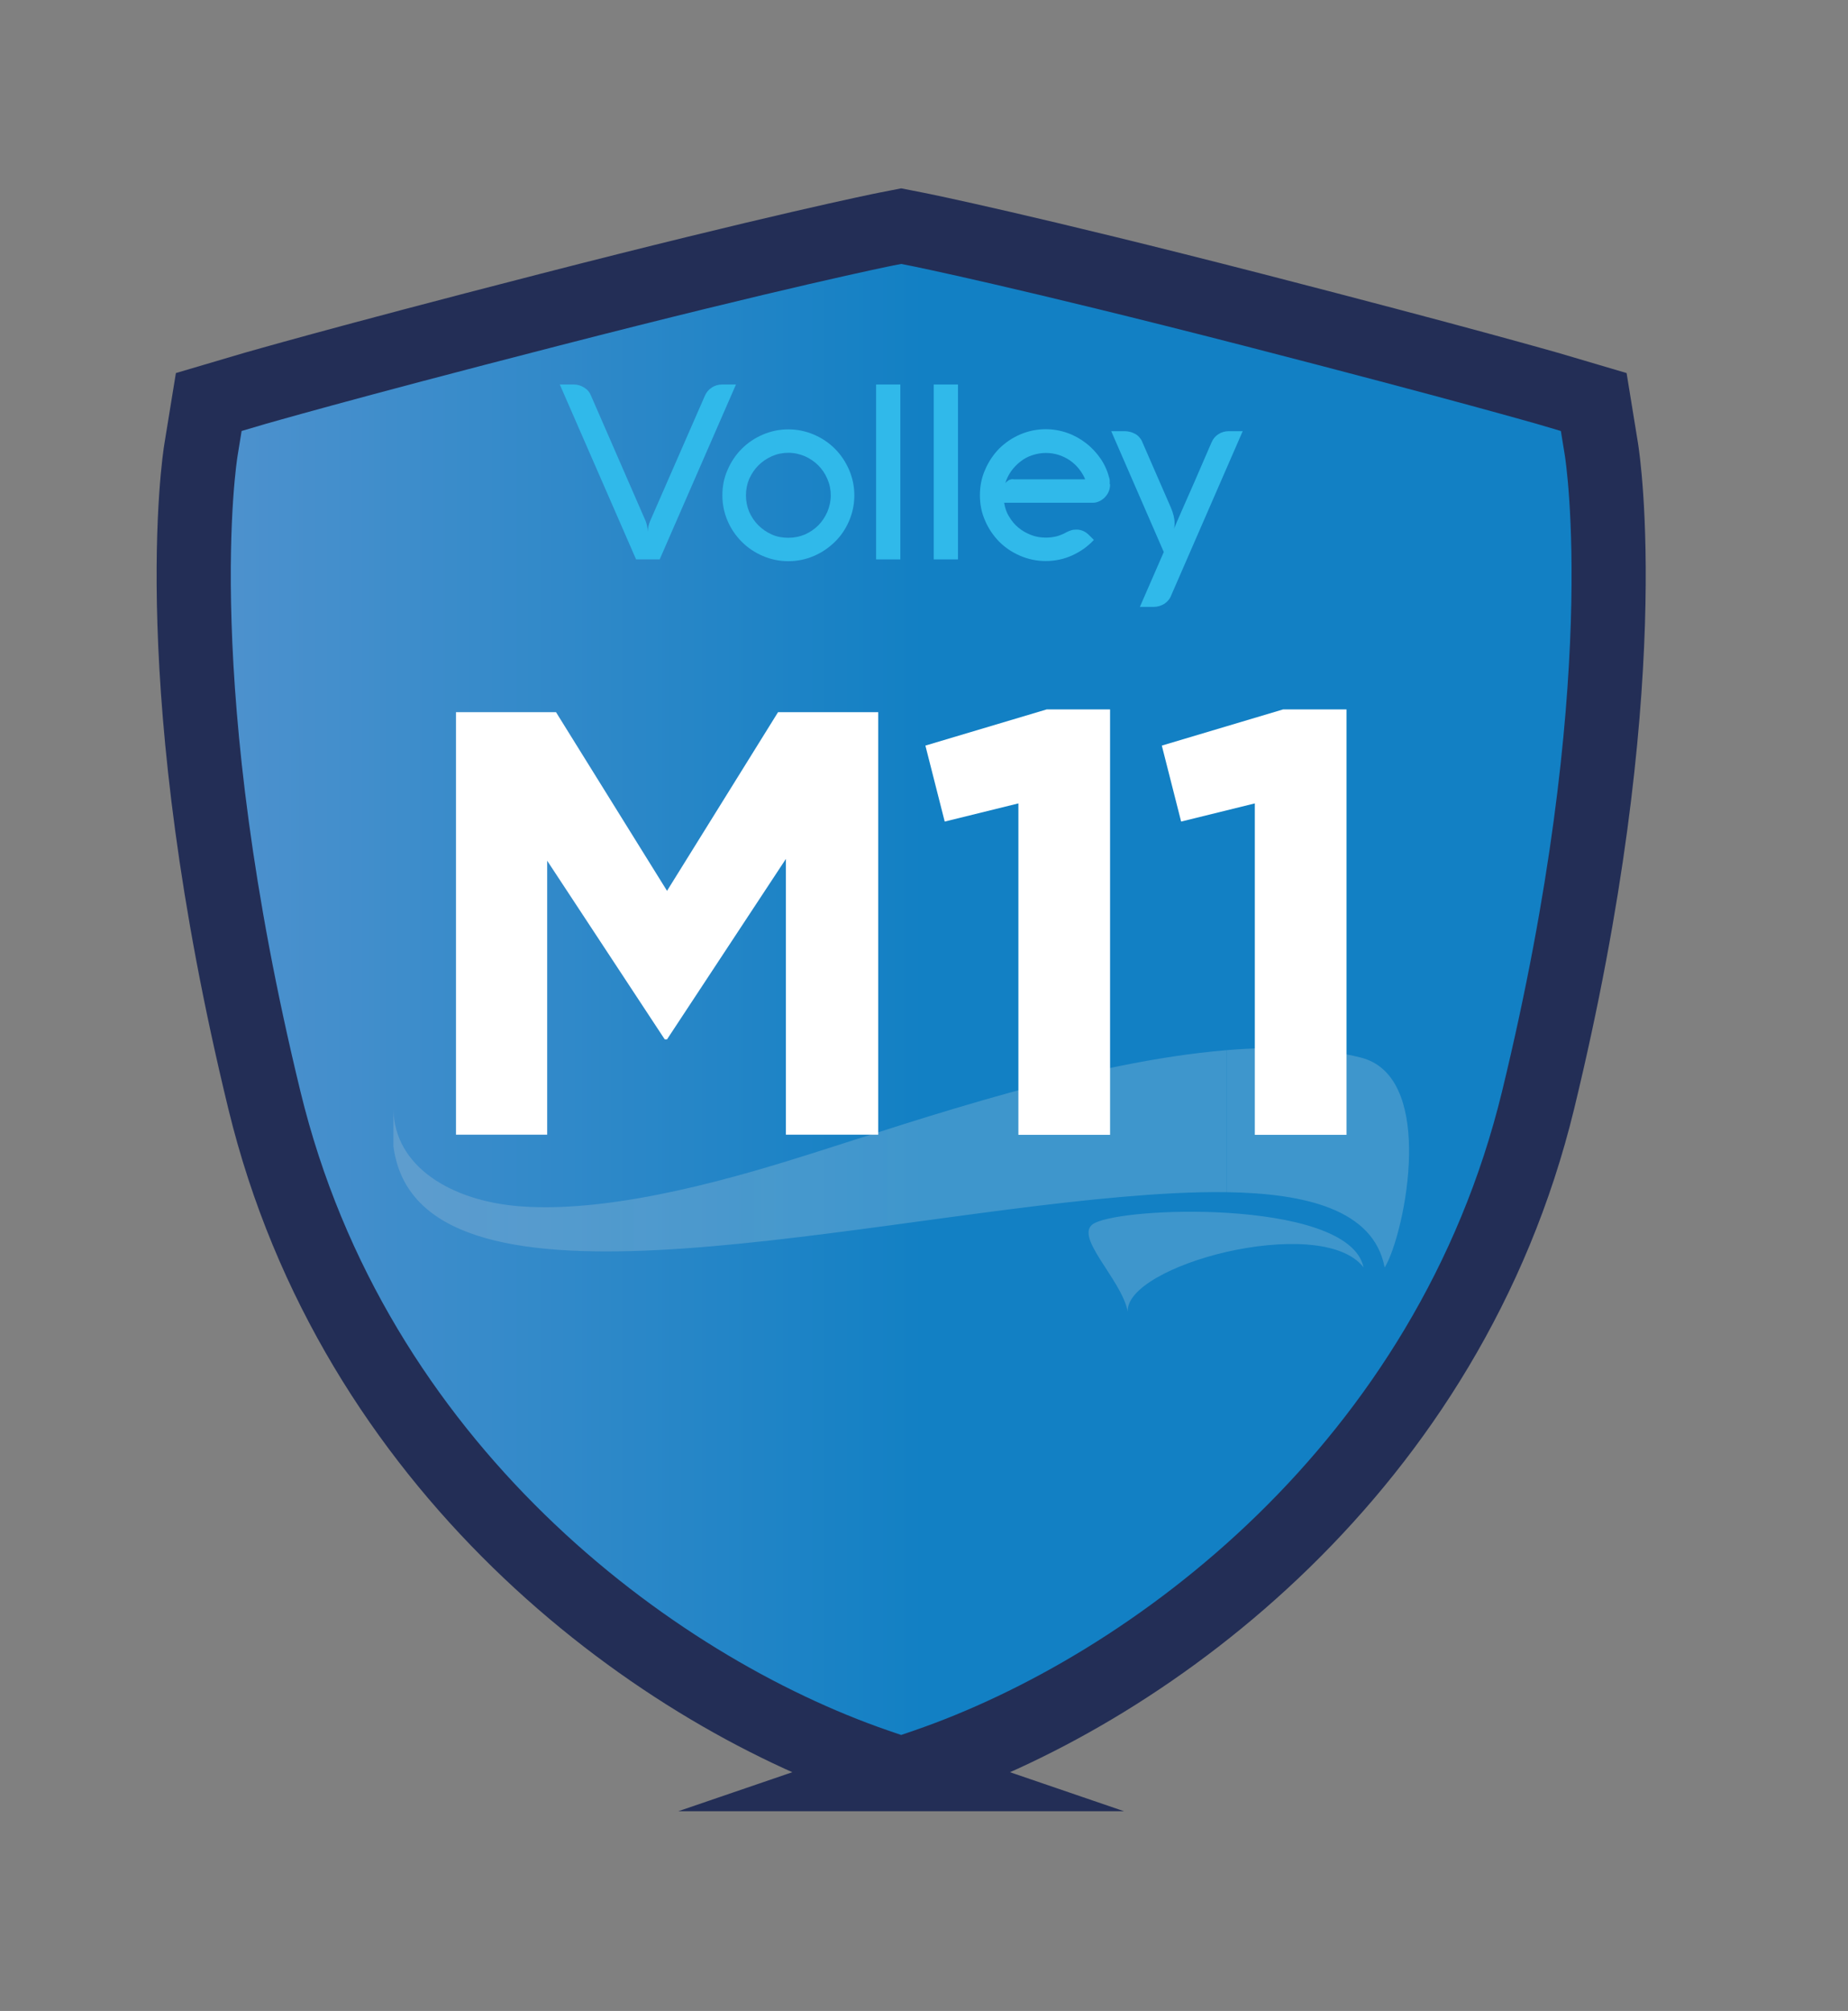 <?xml version="1.0" encoding="UTF-8"?>
<svg xmlns="http://www.w3.org/2000/svg" xmlns:xlink="http://www.w3.org/1999/xlink" id="Calque_1" data-name="Calque 1" viewBox="0 0 112.87 122.8">
  <rect x="0" y="0" width="112.87" height="122.8" fill="#808080" stroke="none"/>
  <defs>
    <style>
      .cls-1 {
        fill: #30b9ea;
      }

      .cls-2, .cls-3 {
        fill: url(#linear-gradient);
      }

      .cls-2, .cls-4, .cls-5 {
        stroke: #232e56;
        stroke-miterlimit: 10;
        stroke-width: 4.53px;
      }

      .cls-6 {
        fill: url(#linear-gradient-3);
        fill-rule: evenodd;
        opacity: .2;
      }

      .cls-7 {
        fill: #fff;
      }

      .cls-4 {
        fill: none;
      }

      .cls-5 {
        fill: url(#linear-gradient-2);
      }

      .cls-8 {
        clip-path: url(#clippath);
      }
    </style>
    <linearGradient id="linear-gradient" x1="11.83" y1="61.06" x2="98.25" y2="61.06" gradientUnits="userSpaceOnUse">
      <stop offset="0" stop-color="#5d96d0"></stop>
      <stop offset=".5" stop-color="#1280c4"></stop>
    </linearGradient>
    <clipPath id="clippath">
      <path class="cls-2" d="M55.04,108.34l-1.52-.52c-13.84-4.77-31.94-18.27-37.37-40.63-6.13-25.21-3.97-39.16-3.87-39.75l.47-2.89,2.81-.83c.2-.05,4.85-1.42,17.95-4.79,13.91-3.58,20.35-4.89,20.61-4.94l.92-.18.92.18c.27.05,6.71,1.36,20.62,4.94,13.1,3.38,17.75,4.74,17.95,4.79l2.81.83.47,2.89c.09.58,2.25,14.54-3.87,39.75-5.44,22.36-23.53,35.86-37.38,40.63l-1.52.52Z"></path>
    </clipPath>
    <linearGradient id="linear-gradient-2" x1="2.27" y1="61.4" x2="110.6" y2="61.4" xlink:href="#linear-gradient"></linearGradient>
    <linearGradient id="linear-gradient-3" x1="24.02" y1="72.05" x2="86.06" y2="72.05" gradientUnits="userSpaceOnUse">
      <stop offset="0" stop-color="#dadbdb"></stop>
      <stop offset=".5" stop-color="#eeeeed"></stop>
    </linearGradient>
  </defs>
  <g>
    <path class="cls-3" d="M55.04,108.34l-1.52-.52c-13.84-4.77-31.94-18.27-37.37-40.63-6.13-25.21-3.97-39.16-3.87-39.75l.47-2.89,2.81-.83c.2-.05,4.85-1.42,17.95-4.79,13.91-3.58,20.35-4.89,20.61-4.94l.92-.18.92.18c.27.05,6.71,1.36,20.62,4.94,13.1,3.38,17.75,4.74,17.95,4.79l2.81.83.47,2.89c.09.58,2.25,14.54-3.87,39.75-5.44,22.36-23.53,35.86-37.38,40.63l-1.52.52Z"></path>
    <g class="cls-8">
      <rect class="cls-5" x="2.27" y="2.27" width="108.33" height="118.27"></rect>
    </g>
    <path class="cls-4" d="M55.04,108.34l-1.52-.52c-13.84-4.77-31.94-18.27-37.37-40.63-6.13-25.21-3.97-39.16-3.87-39.75l.47-2.89,2.81-.83c.2-.05,4.85-1.42,17.95-4.79,13.91-3.58,20.35-4.89,20.61-4.94l.92-.18.92.18c.27.05,6.71,1.36,20.62,4.94,13.1,3.38,17.75,4.74,17.95,4.79l2.81.83.47,2.89c.09.58,2.25,14.54-3.87,39.75-5.44,22.36-23.53,35.86-37.38,40.63l-1.52.52Z"></path>
  </g>
  <g>
    <path class="cls-1" d="M34.19,23.48h.85c.23,0,.44.06.64.19.2.12.34.29.42.5l3.33,7.64c.04.1.07.2.09.31.03.11.04.22.05.35,0-.25.06-.47.14-.66l3.34-7.64c.09-.21.23-.38.42-.5.19-.13.41-.19.63-.19h.85l-4.66,10.68h-1.44l-4.66-10.68Z"></path>
    <path class="cls-1" d="M44.12,30.25c0-.55.1-1.07.32-1.56.21-.49.5-.92.87-1.29.36-.36.79-.65,1.28-.86.49-.21,1.01-.32,1.56-.32s1.07.11,1.56.32c.49.21.92.5,1.28.86.37.37.65.79.87,1.29.21.49.32,1.01.32,1.56s-.11,1.07-.32,1.56c-.21.49-.5.92-.87,1.28-.37.36-.79.65-1.28.86-.49.21-1.01.32-1.56.32s-1.07-.11-1.56-.32c-.49-.21-.92-.5-1.28-.86-.37-.37-.66-.79-.87-1.28-.21-.49-.32-1.01-.32-1.56ZM45.56,30.25c0,.36.07.69.2,1.01.14.31.33.59.56.82.23.23.51.42.82.56.31.14.65.2,1.01.2s.7-.07,1.01-.2c.31-.14.58-.32.82-.56.23-.23.41-.51.55-.82.13-.31.21-.65.21-1.01s-.07-.69-.21-1.01c-.14-.32-.32-.59-.55-.82-.23-.23-.51-.42-.82-.56-.31-.13-.65-.21-1.01-.21s-.69.07-1.01.21c-.31.14-.59.33-.82.56-.23.23-.41.5-.56.82-.13.31-.2.65-.2,1.01Z"></path>
    <path class="cls-1" d="M54.99,23.48v10.68h-1.48v-10.68h1.48Z"></path>
    <path class="cls-1" d="M58.51,23.48v10.68h-1.48v-10.68h1.48Z"></path>
    <path class="cls-1" d="M67.8,29.58c0,.17-.03.33-.1.47-.06.14-.15.25-.25.35-.1.09-.21.17-.33.22-.12.05-.24.08-.34.08h-5.45c.05.31.14.59.3.84.15.26.34.49.57.68.23.19.49.34.78.45.28.11.58.16.9.16.23,0,.45-.03.66-.08.21-.06.41-.14.6-.25.1-.05.19-.09.29-.12.09-.03.2-.04.31-.04.16,0,.3.03.43.09.13.06.25.15.36.26l.28.28c-.37.4-.81.71-1.31.94-.5.23-1.05.35-1.63.35-.55,0-1.07-.11-1.56-.32-.49-.21-.92-.5-1.28-.86-.36-.37-.65-.79-.86-1.28-.22-.49-.32-1.01-.32-1.56s.1-1.07.32-1.56c.21-.49.5-.92.86-1.29.37-.36.79-.65,1.28-.86.49-.21,1.01-.32,1.56-.32.46,0,.91.08,1.33.23.42.15.81.37,1.14.63.35.27.64.59.89.95.25.37.42.77.53,1.2.02.05.02.11.02.17,0,.06,0,.12,0,.17ZM61.89,29.27h4.39c-.1-.24-.23-.45-.39-.65-.16-.2-.34-.36-.55-.51-.21-.14-.43-.25-.68-.33-.25-.08-.51-.12-.78-.12-.29,0-.57.05-.84.14-.27.09-.51.22-.72.39-.21.16-.4.36-.56.58-.16.23-.28.47-.36.74.04-.06.1-.11.18-.17.08-.05.18-.08.31-.08Z"></path>
    <path class="cls-1" d="M67.86,26.33h.85c.11,0,.23.02.34.05.11.03.21.08.31.13.1.06.18.13.25.22.07.08.13.18.17.29l1.73,3.97c.15.35.23.67.23.95,0,.07,0,.14-.01.2,0,.06-.02.12-.04.18.07-.17.28-.67.64-1.48.37-.82.86-1.96,1.5-3.44l.17-.39c.09-.21.23-.38.42-.5.19-.12.4-.18.63-.18h.85l-4.36,10.01c-.08.22-.23.4-.42.53-.2.12-.42.19-.65.19h-.85l1.46-3.35-3.21-7.38Z"></path>
  </g>
  <path class="cls-6" d="M74.9,72.8c4.78.07,9,1.04,9.67,4.6.6-.95,1.45-4,1.49-6.89v-.4c-.03-2.59-.76-4.98-2.95-5.53-2.42-.61-5.22-.7-8.21-.45v8.67h0ZM74.9,76.45v-2.39c3.95.24,7.92,1.16,8.38,3.33-1.31-1.69-5.04-1.7-8.38-.94ZM24.03,67.72s0,.04,0,.05v2.23c1.46,11.24,26.81,4.62,44.48,3.09,2.07-.18,4.29-.32,6.4-.29v-8.67c-8.49.7-18.48,4.14-25.4,6.33-4,1.26-11.75,3.64-17.68,3.21-4.33-.32-7.75-2.47-7.8-5.94h0ZM74.9,74.06v2.39c-3.24.75-6.1,2.23-6.02,3.65-.37-2-3.46-4.71-2.01-5.42,1.02-.5,4.52-.83,8.03-.62Z"></path>
  <g>
    <path class="cls-7" d="M27.84,43.49h6.12l6.78,10.91,6.78-10.91h6.12v25.8h-5.64v-16.84l-7.26,11.02h-.14l-7.18-10.91v16.73h-5.57v-25.8Z"></path>
    <path class="cls-7" d="M62.2,49.06l-4.5,1.11-1.18-4.64,7.41-2.21h3.87v25.98h-5.6v-20.23Z"></path>
    <path class="cls-7" d="M76.64,49.06l-4.5,1.11-1.18-4.64,7.41-2.21h3.87v25.98h-5.6v-20.23Z"></path>
  </g>
</svg>
